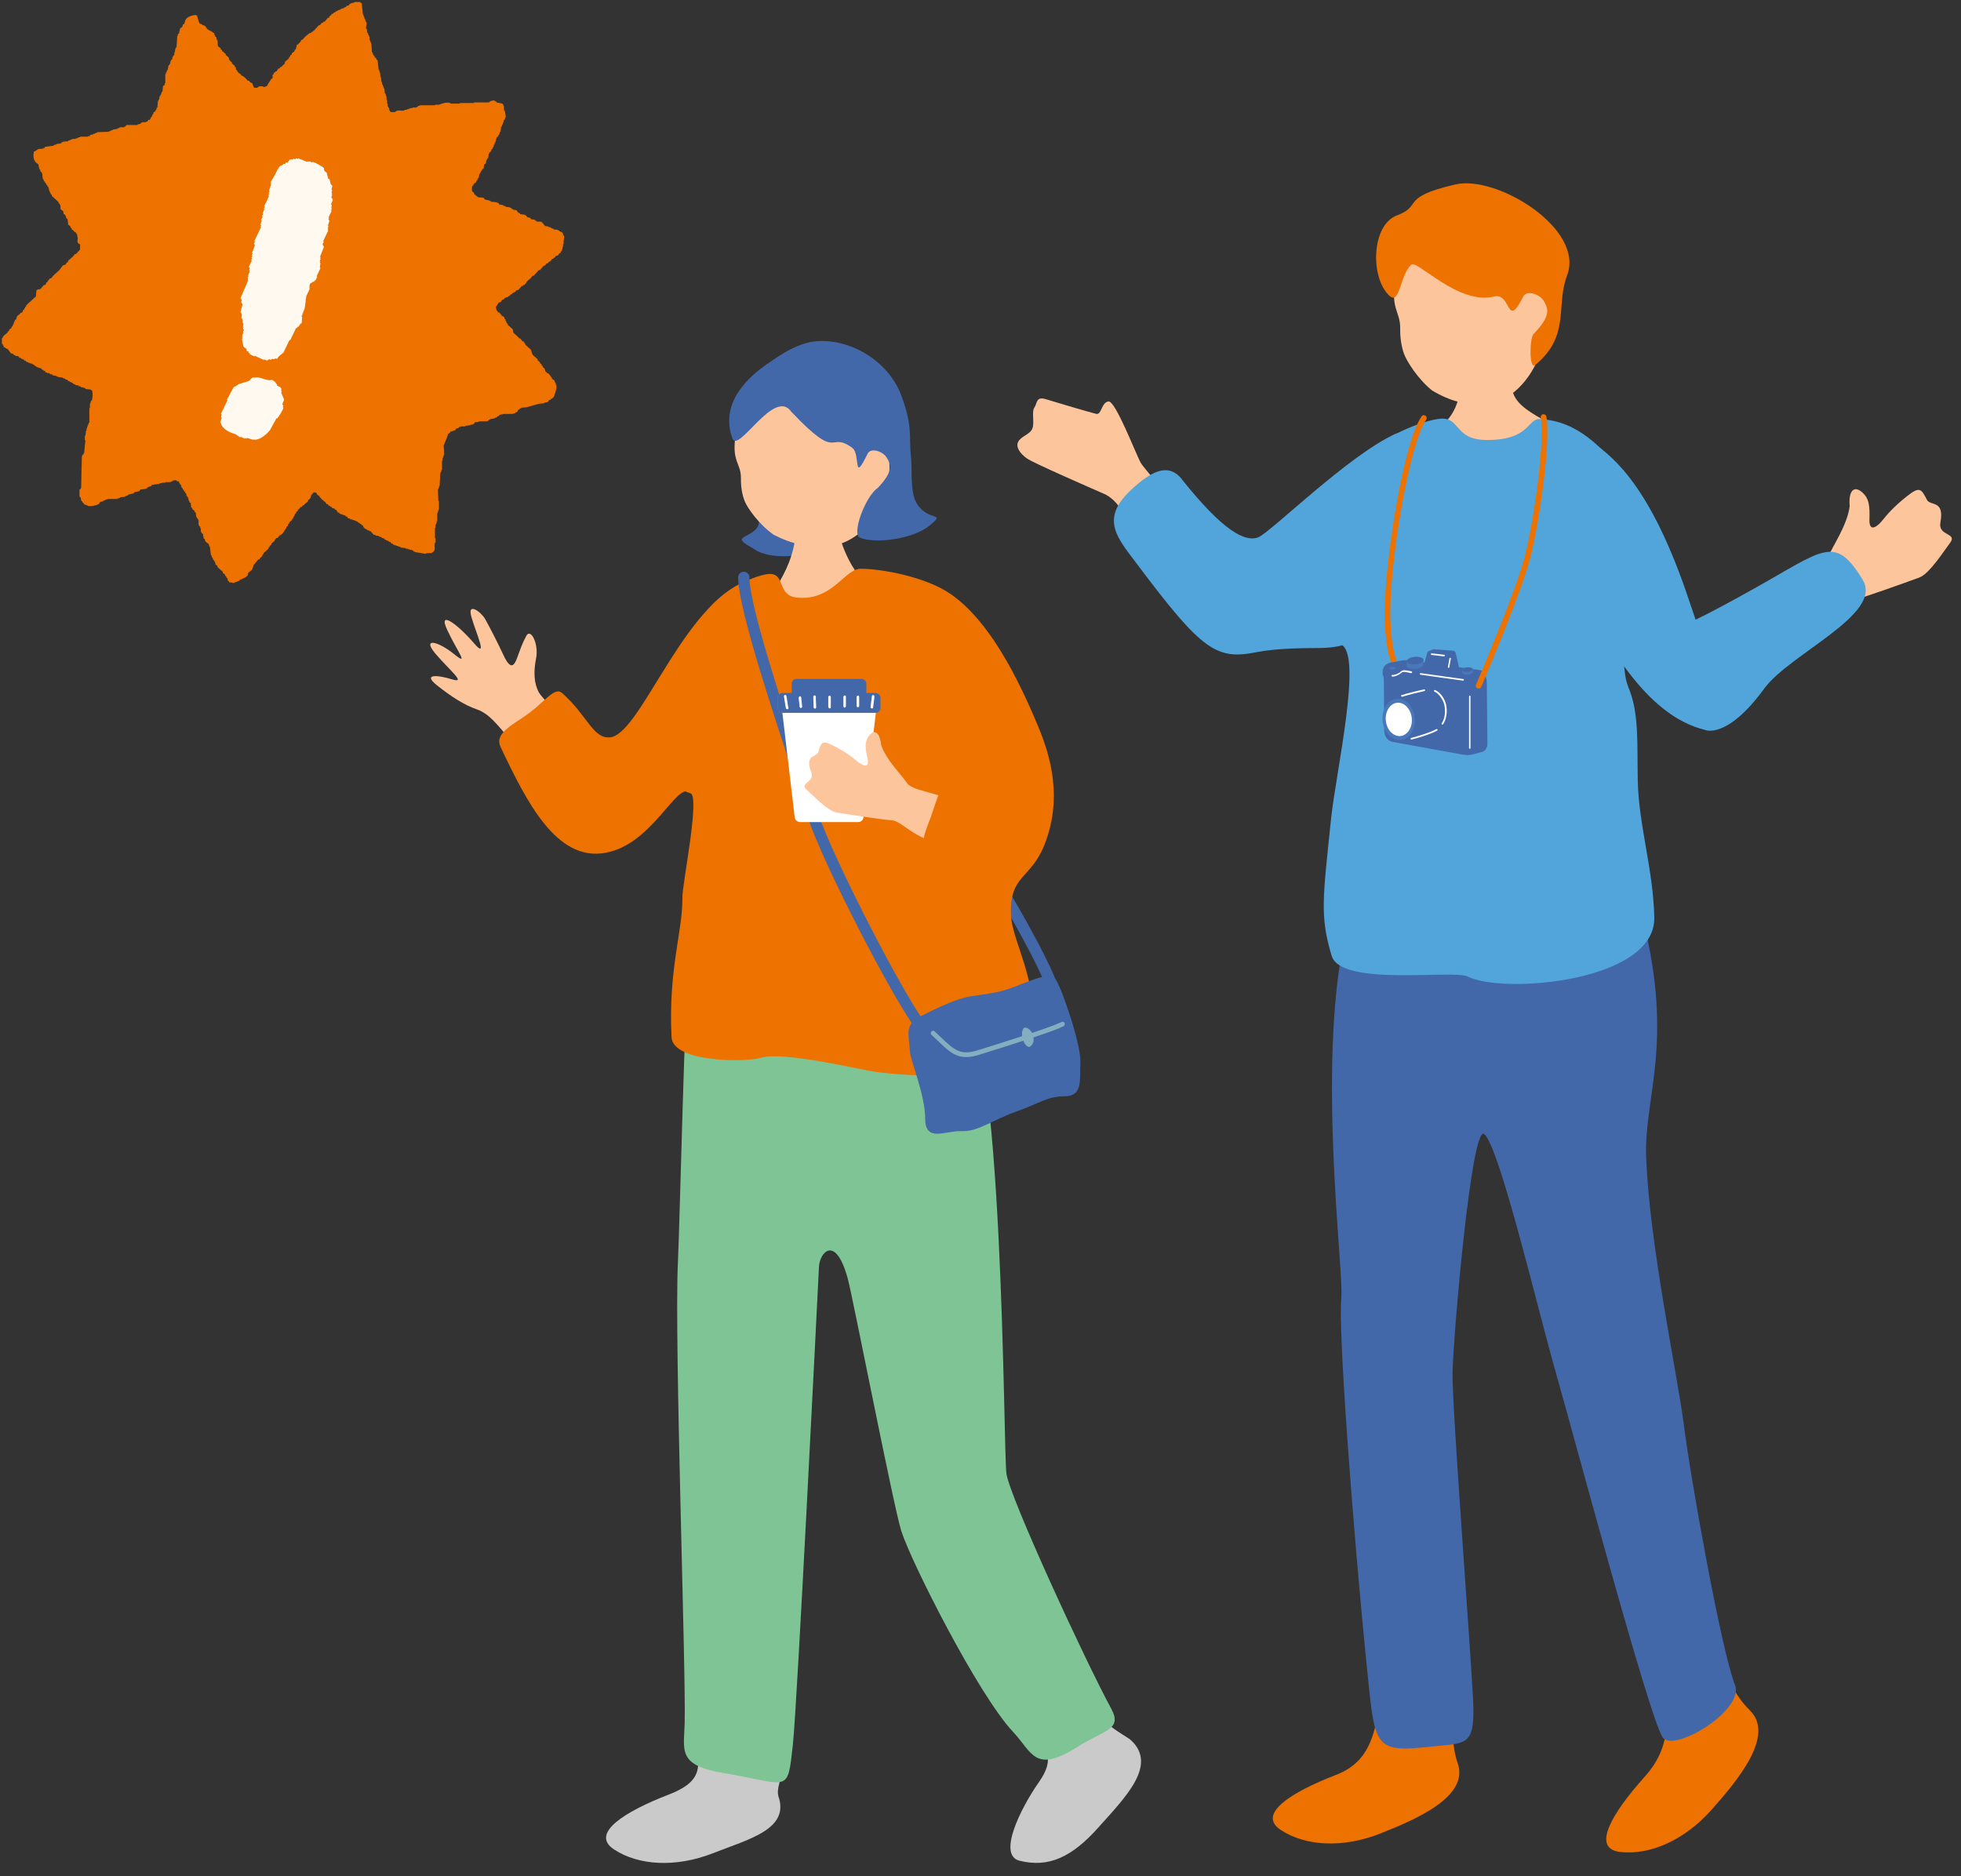 <?xml version="1.0" encoding="UTF-8"?>
<svg id="_レイヤー_1" data-name="レイヤー_1" xmlns="http://www.w3.org/2000/svg" width="139" height="133" version="1.1" viewBox="0 0 139 133">
  <rect x="0" y="0" width="139" height="133" fill="#333333" stroke="none"/>
  <!-- Generator: Adobe Illustrator 29.8.2, SVG Export Plug-In . SVG Version: 2.1.1 Build 3)  -->
  <defs>
    <style>
      .st0 {
        fill: #4268a9;
      }

      .st1 {
        fill: #7ec495;
      }

      .st2 {
        fill: #4977ba;
      }

      .st3 {
        fill: #fff;
      }

      .st4 {
        fill: #fff9ef;
      }

      .st5 {
        fill: #ed7200;
      }

      .st6 {
        fill: #fdc59c;
      }

      .st7 {
        fill: #84adc0;
      }

      .st8 {
        fill: #cacaca;
      }

      .st9 {
        fill: #51a5db;
      }
      #anim {
        animation: anim 3s linear infinite;
      }
      @keyframes anim {
        0% {opacity: 0}
        19% {opacity: 0}
        20%{opacity: 1}
      }
    </style>
  </defs>
  <path class="st6" d="M126.31,45.8c2.18-1.1,4.34-3.06,5.18-3.29.84-.23,3.08-1.03,4.51-1.55.58-.21,1.16-.97,2.25-2.51.48-.68-.89-.44-.71-1.41.3-1.62-.71-1.15-.95-1.6-.4-.77-.5-.99-1.41-.27-.91.72-1.41,1.29-1.74,1.71-.33.42-.96.93-.93-.05.03-.97-.02-1.51-.54-1.95-.52-.44-.96-.16-.86,1.01-.18,1.39-1.27,2.91-1.56,3.66s-1.35.95-2.89,1.69c-1.53.75-2.54,5.64-.36,4.54Z"/>
  <path class="st6" d="M44.09,55.39c-.82-1.08-5.57-5.68-5.9-6.31-.33-.63-.39-1.39-.19-2.42.2-1.03-.39-2.15-.69-1.59s-.43.95-.64,1.53c-.21.58-.46.96-.97-.13-.51-1.09-1.04-2.1-1.31-2.58-.26-.48-1.29-1.26-.98-.17.3,1.09,1.25,3.13.17,1.86-1.08-1.26-2.6-2.44-1.87-.9.72,1.54,1.6,2.6.46,1.68-1.14-.92-2.3-1.18-1.28.01,1.02,1.19,2.2,2.11,1.15,1.79-1.05-.32-2.1-.4-1.07.42,1.03.82,1.94,1.4,2.83,1.71s1.46,1.11,2.22,1.98c.75.88,3.05,3.84,3.62,4.84.57,1,5.11-.85,4.46-1.72Z"/>
  <g>
    <path class="st9" d="M132.04,41.12c-1.98-3.27-2.76-2.15-7.75.63-1.81,1.01-3.09,1.7-4.1,2.18-.14-.4-.28-.82-.43-1.26-2.64-7.96-5.24-10.17-6.9-11.33-1.46-1.02-3.51,3.3-4.56,6.08-1.05,2.79,2.22,3.84,4.08,5.93,1.62,1.82,4.04,7.32,8.49,8.4,0,0,1.54.69,4.18-2.93,1.8-2.47,8.45-5.28,6.99-7.69Z"/>
    <path class="st6" d="M79.99,36.92c-.3-.47-.85-1.52-1.71-1.9-.86-.38-4.99-2.17-5.49-2.52-.5-.35-.84-.85-.59-1.23.25-.38.82-.48.98-.9.16-.42-.07-1.19.14-1.48s.1-.81.81-.59c.71.22,3.18.95,3.57,1.04.39.09.36-.81.87-.88.5-.07,1.95,3.76,2.3,4.37.1.18,1.34,1.69,2.65,3.18,1.34,1.53-2.35,2.73-3.52.91Z"/>
    <path class="st6" d="M103.15,24.54c.17,0,4.07-.22,4.28-.25.1.36-.75,2.53-.06,3.84.88,1.67,4.98,2.4,4.53,4.11-1.48,4.3-9.39,3.43-11.15,1.58-.83-3.69,1.68-2.52,2.59-5.42.62-1.95-.18-3.6-.2-3.84Z"/>
    <path class="st5" d="M124.01,121.22c-.45-.42-.86-1.01-1.24-1.68-1.2-2.13-2.09-5.22-2.88-7.41-2.75-.83-4.37-.25-2.91,4.32,1.45,4.56,1.76,7.1-.41,9.52-.02.02-.04.04-.06.07-2.15,2.4-3.78,5-1.68,5.25,2.13.25,4.58-.85,6.46-2.96,1.88-2.11,4.58-5.33,2.72-7.1Z"/>
    <path class="st5" d="M103.32,124.99c-.2-.57-.31-1.27-.34-2.03-.1-2.41-.38-5.53-.11-7.8-2.04-1.96-3.81-2.41-4.56,2.25-.75,4.66-.65,7.28-3.64,8.43-.03.01-.05.02-.08.03-2.95,1.15-5.55,2.71-3.81,3.86,1.76,1.16,4.4,1.29,6.99.28,2.59-1.02,6.4-2.64,5.55-5.03Z"/>
    <path class="st0" d="M95.07,92.04c.24-1.68-1.91-17.47.49-26.59.88-3.26,2.35-2.63,9.8-2.74,5.64-.08,10.43-.23,11.13,2.6,2.14,8.68.07,12.44.19,16.58.19,6.14,2.24,15.66,2.66,19.02.49,3.91,2.68,16.14,3.64,18.54.71,1.78-4.39,4.87-5.14,3.7-.98-1.53-6.37-21.68-7.55-25.81-1.32-4.62-4-16.02-5.08-16.94-.91-.77-2.23,14.61-2.25,17-.02,2.59,1.22,18.65,1.45,22.98.18,3.48-.41,3.17-3.05,3.45-4.01.43-3.9.04-4.48-5.73-1-9.82-2.06-24.25-1.8-26.05Z"/>
    <path class="st9" d="M83.78,33.99c2.89,3.62,4.46,4.47,5.41,4.1.85-.33,6.4-5.83,9.72-7.33,1.27-.57-.63,7.08-1.71,11.76-.42,1.85-.37,3.43-3.81,3.42-1.03,0-3,.03-4.3.29-2.85.57-3.85-.04-8.5-6.25-1.36-1.81-2.61-3.13-.52-5.15,1.81-1.75,2.9-1.87,3.71-.85Z"/>
    <path class="st9" d="M115.41,48.68c-1.03-2.34.61-14.13-.66-15.52-1.18-1.29-2.84-3.33-5.62-3.45-.86-.04-.7,1.54-3.85,1.48-2.26-.04-1.74-1.73-3.33-1.49-1.75.26-4.42,1.63-6.03,3.06-1.32,1.17-3.69,11.83-.88,12.93,1.58.62-.35,9.07-.69,12.34-.58,5.64-.81,6.89.04,9.73.66,2.21,8.65.96,9.65,1.47,2.55,1.28,13.33.36,13.22-4.2-.08-3.42-1.1-6.51-1.17-9.65-.06-2.61.12-4.87-.69-6.71Z"/>
    <g>
      <path class="st5" d="M98.99,47.59c-.11.02-.22-.04-.24-.15-.03-.15-.08-.29-.13-.44-.16-.49-.38-1.16-.46-2.89-.16-3.32,1.22-12.54,2.6-14.59.06-.09.19-.12.28-.05.09.06.12.19.05.28-1.26,1.87-2.7,10.76-2.53,14.35.08,1.67.28,2.29.44,2.78.05.16.1.31.14.47.02.11-.04.22-.15.24Z"/>
      <g>
        <path class="st0" d="M104.94,47.51l-5.18-.71s-.04,0-.06,0c-.21-.02-.54.06-.74.11-.03,0-.15.02-.19.03-.12.01-.21.03-.32.06-.05.02-.14.07-.2.11-.09.07-.16.16-.19.24-.06.15-.1.41,0,.61.01.03.03.09.03.17l.03,3.71c0,.36.26.69.57.75l5.06.92s.05,0,.08,0c.21.07.63-.04.92-.12.24-.07.42-.09.53-.23.09-.1.15-.24.15-.41l-.04-4.28c0-.36-.14-.9-.45-.95Z"/>
        <g>
          <path class="st2" d="M100.26,47.42c.32-.01.61-.14.63-.29s-.22-.26-.54-.25-.61.14-.63.29c-.03.15.22.26.54.25Z"/>
          <path class="st2" d="M100.89,47.1c.01-.07.06-.29-.02-.41-.1-.14-.99-.06-1.12.1-.07.08-.03.41-.03.43,0,.07,1.15-.04,1.17-.12Z"/>
          <path class="st0" d="M100.26,47.1c.32-.01.61-.14.63-.29.03-.15-.22-.26-.54-.25-.32.01-.61.14-.63.29-.03.15.22.26.54.25Z"/>
        </g>
        <path class="st3" d="M104.18,53.09s0,0,0,0c-.03,0-.05-.02-.05-.05,0-.27,0-.88,0-1.54,0-.82,0-1.74,0-2.12,0-.03.02-.06.05-.07.03,0,.05.02.05.05,0,.38,0,1.31,0,2.12,0,.66,0,1.27,0,1.54,0,.03-.02.06-.05.07Z"/>
        <path class="st3" d="M103.71,48.25s0,0-.01,0c-.4-.05-2.61-.36-3.02-.42-.03,0-.04-.03-.04-.06,0-.03.04-.05.06-.05.41.06,2.62.37,3.02.42.03,0,.04.03.04.06,0,.03-.03.05-.05.05Z"/>
        <g>
          <path class="st2" d="M103.99,47.84c.2,0,.38-.09.39-.18s-.13-.16-.33-.16c-.2,0-.38.09-.39.18-.02.09.13.16.33.16Z"/>
          <path class="st2" d="M104.38,47.64s.04-.18-.01-.25c-.06-.09-.61-.04-.7.06-.04.05-.02.25-.02.27,0,.04.72-.02.72-.08Z"/>
          <path class="st0" d="M103.99,47.64c.2,0,.38-.09.39-.18.02-.09-.13-.16-.33-.16-.2,0-.38.09-.39.18s.13.16.33.16Z"/>
        </g>
        <path class="st2" d="M98.68,47.47c.12,0,.23-.05.24-.11,0-.06-.08-.1-.2-.09-.12,0-.23.05-.24.11s.08.1.2.09Z"/>
        <path class="st3" d="M98.82,47.96s-.1.01-.14,0c-.03,0-.05-.03-.04-.06,0-.03.03-.06.06-.05.18.02.5-.14.59-.24.14-.15.4-.09.64-.04.05.01.09.02.13.03.03,0,.04.03.03.07,0,.03-.04.05-.07.05-.04,0-.09-.02-.14-.03-.19-.04-.44-.1-.54,0-.09.1-.34.23-.54.27Z"/>
        <path class="st0" d="M102.99,46.13l-1.33-.1s-.01,0-.02,0c-.05,0-.28.09-.35.12-.06.02-.14.12-.16.25l-.22.79c-.02.1.15.18.25.2l1.71.28s.02,0,.03,0c.08.03.23-.01.33-.04.08-.02.15-.03.18-.08.03-.03.04-.08.03-.14l-.26-1.13c-.02-.07-.1-.14-.19-.15Z"/>
        <path class="st3" d="M102.68,47.34s0,0-.01,0c-.03,0-.05-.03-.04-.06.02-.11.05-.27.08-.43l.03-.17s.03-.06.06-.05c.03,0,.05.03.04.06l-.03.17c-.03.17-.06.33-.08.44,0,.03-.03.05-.05.05Z"/>
        <path class="st3" d="M102.36,46.53s0,0-.01,0c-.1,0-.26-.03-.42-.05-.17-.02-.34-.04-.46-.05-.03,0-.05-.03-.04-.06,0-.03.03-.06.06-.05.12.01.29.03.46.05.16.02.32.04.42.05.03,0,.05.03.04.06,0,.03-.03.05-.05.05Z"/>
        <g>
          <path class="st0" d="M102.42,49.91c-.19-.66-.7-1.07-1.23-1.02,0,0-.08,0-.15.03-.23.06-.71.19-1.1.31-.45.13-1.18.32-1.38.49-.55.51-.14,2.68.52,2.74.36.03.88-.17,1.27-.28.47-.13,1-.31,1.23-.39.05-.02.1-.03.15-.05.6-.24.9-1.06.68-1.83Z"/>
          <path class="st2" d="M100.22,50.57c.22.77-.09,1.59-.68,1.83-.6.24-1.26-.19-1.48-.96-.22-.77.09-1.59.68-1.83.6-.24,1.26.19,1.48.96Z"/>
          <path class="st3" d="M100.02,50.65c.18.62-.07,1.28-.55,1.48-.48.19-1.01-.15-1.19-.78-.18-.62.07-1.28.55-1.48.48-.19,1.01.15,1.19.78Z"/>
        </g>
        <path class="st3" d="M99.37,49.39s-.05-.02-.06-.04c-.01-.03,0-.06.04-.07.45-.15,1.39-.37,1.6-.41.03,0,.06.02.07.05,0,.03-.02.06-.05.07-.21.04-1.14.26-1.59.41,0,0-.01,0-.02,0Z"/>
        <path class="st3" d="M100.04,52.43s-.05-.02-.06-.04c0-.03.01-.06.04-.07.53-.14,1.46-.43,1.79-.63.03-.02.06,0,.08.02.02.03,0,.06-.02.08-.34.21-1.29.51-1.82.64,0,0-.01,0-.01,0Z"/>
        <path class="st3" d="M102.24,51.37s-.02,0-.03-.01c-.03-.02-.03-.06-.02-.08.32-.46.23-1.08.2-1.26-.07-.35-.36-.83-.71-.99-.03-.01-.04-.05-.03-.08.01-.03.05-.04.08-.03.4.17.71.68.78,1.07.04.19.12.85-.22,1.35-.01.02-.03.03-.05.03Z"/>
      </g>
      <path class="st5" d="M104.85,48.81s-.08,0-.12-.01c-.1-.04-.15-.16-.11-.26.48-1.11,2.88-6.79,3.48-9.17.64-2.53,1.42-8.19,1.11-9.76-.02-.11.04-.22.16-.24.11-.02.22.05.24.16.32,1.67-.47,7.37-1.12,9.94-.61,2.41-3.02,8.11-3.5,9.23-.03.06-.08.1-.14.12Z"/>
    </g>
    <g>
      <path class="st6" d="M109.06,25.37c-.86,2.05-2.37,3.17-3.7,3.29-1.34.12-2.63-.24-3.85-.98-.99-.79-1.8-2.06-2-2.62-.18-.51-.27-1.14-.26-1.74.02-1.41-.84-1.31-.21-4.2.19-.88.26-2.75,3.85-3.29,3.15-.48,10.36,2.95,6.18,9.54Z"/>
      <path class="st5" d="M100.01,18.79c-.78.72-.78,2.84-1.51,2.19-1.39-1.25-1.31-5.03.52-5.71,1.87-.7.15-1.28,4.17-2.2,2.93-.66,9.15,3.15,7.89,6.45-.83,2.18.26,4.26-2.25,6.35-.47.39-.4-1.94-.13-2.19,1.3-1.33,1.02-1.83.73-2.34-.3-.5-1.22-.8-1.46-.32-1.2,2.41-.83-.3-2.06,0-2.58.64-5.52-2.71-5.9-2.24Z"/>
    </g>
    <g>
      <path class="st0" d="M74.7,70.76c-.18,0-.34-.12-.39-.3-.5-2-4.57-8.9-6.96-12.4-.13-.18-.08-.43.11-.56.18-.12.43-.08.56.1,2.17,3.18,6.51,10.4,7.08,12.66.05.21-.08.43-.29.49-.03,0-.07.01-.1.01Z"/>
      <path class="st8" d="M80.19,123.39c-.45-.42-2.2-1.09-3.18-3.08-.71-1.45-.64-2.68-3.24-1.53-2.63,1.15-1.69,1.69-.65,3.45,1.04,1.76,1.73,2.38.52,4.11-1.34,1.92-2.93,5.18-1.38,5.57,2.07.52,3.72-.25,5.6-2.36,1.88-2.11,4.2-4.39,2.33-6.16Z"/>
      <path class="st8" d="M55.17,127.29c-.2-.57.59-2.2.55-2.96-.1-2.41-.48-4.25-2.09-4.9-2.62-1.05-3.41.66-4.06,3.59-.4,1.8.83,3.04-2.16,4.2-.03.01-.05.02-.08.03-2.95,1.15-5.55,2.71-3.81,3.86,1.76,1.16,4.4,1.29,6.99.28,2.59-1.02,5.51-1.71,4.65-4.09Z"/>
      <path class="st1" d="M48.79,69.5c-.24.77-.59,16.75-.74,20.02-.26,5.51.58,28.85.48,32.65-.05,1.95-.53,2.98,2.78,3.53,4.66.78,4.5,1.53,4.89-2.01.3-2.73,1.69-30.69,1.85-33.88.05-1.04,1.18-2.32,2.04.83.36,1.33,3.24,16.13,3.79,17.88.67,2.15,5.46,11.64,7.93,14.26,1.38,1.47,1.52,2.99,4.58,1.05,1.88-1.19,3.2-1.19,2.37-2.71-1.85-3.41-7.17-14.94-7.42-16.64-.24-1.71-.15-31.55-3.32-34.45-2.37-2.16-18.9-1.66-19.24-.53Z"/>
      <path class="st0" d="M53.32,38.83c1.23.99,3.97.63,5.08-.14,2.36-1.64-2.73-2.8-3.31-3.86-.42-.78-1.03-.35-1.58,1.01-.17.42.9,1.23-.27,1.95-.66.4-1.1.39.08,1.05Z"/>
      <path class="st6" d="M56.46,36.05c.13,0,2.66-.06,2.82-.08.06.29.07,1.39.16,1.77,1,3.95,3.5,4.27,3.18,6.92-.3,2.43-7.41,1.36-8.13-.68-.64-1.8,1.64-2.71,1.94-6.35.04-.53.03-1.39.03-1.58Z"/>
      <path class="st6" d="M62.57,35.63c-.88,1.91-2.42,2.96-3.79,3.1-1.37.14-2.69-.17-3.94-.82-1.02-.71-1.84-1.86-2.05-2.37-.19-.47-.28-1.04-.27-1.59.02-1.29-.86-1.18-.22-3.86.2-.81,1.53-4.59,5.2-5.16,3.22-.51,6.9,6.71,5.06,10.7Z"/>
      <path class="st0" d="M56.11,29.22c-1.2-1.83-3.79,3.01-4.2,1.85-.9-2.51,1.09-4.38,2.77-5.47.39-.26,1.36-.98,2.51-1.29,2.37-.62,5.67.93,6.71,3.76.83,2.26.5,2.82.68,4.39.09.81-.09,2.41.39,3.21.83,1.37,2.16.58.92,1.59-1.17.96-3.84,1.31-4.93.86-.63-.27.41-2.97,1.25-3.52,1.18-1.24.92-1.7.64-2.16-.28-.46-1.13-.72-1.35-.28-1.08,2.22-.47.03-1.1-.42-1.71-1.22-.86,1.09-4.29-2.53Z"/>
      <path class="st5" d="M43.25,52.27c-1.23.12-1.6-1.55-3.42-3.15-.5-.44-1.2.59-2.28,1.4-1.08.82-2.55,1.42-2.07,2.43,1.85,3.91,3.97,8.14,7.43,7.51,3.4-.61,5.08-5.15,6.02-4.25,1.31,1.26,4.08-7.56,4.15-8.27.4-4.04,1.31-7.75-1.05-6.32-4.04,2.46-6.78,10.46-8.78,10.65Z"/>
      <path class="st5" d="M54.53,40.69c1.15-.05.54,1.51,1.92,1.67,2.56.29,3.4-2.04,4.56-2.04,1.44,0,4.62.56,6.4,1.81,2.69,1.88,4.69,5.8,6.17,9.35.93,2.22,1.73,5.15.46,8.39-.97,2.48-2.49,2.12-2.38,4.99.08,2.12,2.56,5.67,1,9.15-1.35,3.02-9.12,2.17-10.5,1.99-1.16-.15-6.65-1.5-8.24-1.01-1.08.33-6.23.33-6.32-1.46-.24-4.83.8-7.52.77-9.91-.01-.98,1.28-7.23.56-7.39-2.75-.64.59-7.92.4-10.45-.23-3.12,3.98-5.04,5.2-5.09Z"/>
      <path class="st0" d="M64.5,74.52c-.09-1.2-.42-1.9.82-2.51,1.24-.61,2.47-1.22,3.55-1.39,1.08-.17,1.88-.21,3.06-.67,1.19-.46,2.5-1.07,2.9-.52.4.55,1.8,4.59,1.75,5.87-.05,1.27.18,2.41-1.1,2.42-1.28,0-1.8.51-3.47,1.09-1.66.59-2.7,1.43-3.83,1.38-1.14-.06-2.6.84-2.6-.88,0-1.72-1.1-4.26-1.08-4.78Z"/>
      <path class="st7" d="M68.91,74.9c-1.07.19-1.6-.31-2.41-1.09-.14-.14-.3-.28-.47-.44-.07-.06-.07-.17-.02-.24.06-.07.16-.08.23-.02.17.16.33.31.48.45.92.87,1.34,1.27,2.54.91,1.22-.38,5.26-1.63,5.98-2.02.08-.04.18,0,.22.07.04.08,0,.18-.07.23-.73.39-4.46,1.55-6.03,2.04-.15.05-.3.08-.43.11Z"/>
      <path class="st7" d="M72.53,72.93c-.3.51.21,1.52.52,1.24.31-.28.23-.55.13-.87s-.52-.59-.65-.37Z"/>
      <path class="st0" d="M65.4,73.28c-.11,0-.22-.05-.3-.13-1.46-1.63-6.81-12-7.84-15.2-.19-.58-.45-1.38-.77-2.31-1.56-4.67-4.17-12.48-4.17-14.71,0-.22.18-.4.4-.4s.4.18.4.4c0,2.1,2.68,10.14,4.12,14.45.31.94.58,1.74.77,2.32.99,3.06,6.3,13.37,7.67,14.91.15.17.13.42-.03.57-.08.07-.17.1-.27.1Z"/>
      <g>
        <path class="st3" d="M61.21,57.94c-.02.19-.19.34-.38.34h-4.12c-.19,0-.36-.15-.38-.34l-.88-7.47c-.02-.19.11-.34.3-.34h6.04c.19,0,.32.15.3.34l-.88,7.47Z"/>
        <g>
          <g>
            <rect class="st5" x="55.12" y="49.13" width="7.29" height="1.4" rx=".34" ry=".34"/>
            <rect class="st5" x="56.12" y="48.13" width="5.29" height="1.7" rx=".34" ry=".34"/>
          </g>
          <g>
            <rect class="st0" x="55.12" y="49.13" width="7.29" height="1.4" rx=".34" ry=".34"/>
            <rect class="st0" x="56.12" y="48.13" width="5.29" height="1.7" rx=".34" ry=".34"/>
          </g>
        </g>
        <g>
          <path class="st3" d="M55.8,50.28s-.07-.02-.09-.06c-.02-.07-.05-.25-.09-.52-.02-.14-.04-.29-.05-.32-.01-.05.01-.1.06-.11.05-.01.1.01.11.06.01.04.03.15.06.35.03.18.06.43.08.49.02.05,0,.1-.06.11,0,0-.02,0-.03,0Z"/>
          <path class="st3" d="M57.76,50.24s-.09-.04-.09-.09c0-.01,0-.07,0-.14-.01-.28-.03-.55-.02-.63,0-.05.05-.09.1-.08.05,0,.09.05.08.1,0,.07,0,.43.02.6,0,.08,0,.13,0,.15,0,.05-.04.09-.09.09Z"/>
          <path class="st3" d="M58.8,50.22s-.09-.04-.09-.09c0-.05,0-.22,0-.38,0-.15,0-.3,0-.34,0-.05.04-.09.09-.09s.09.04.09.09c0,.04,0,.18,0,.34,0,.17,0,.34,0,.39,0,.05-.04.09-.09.09Z"/>
          <path class="st3" d="M59.87,50.17s-.09-.04-.09-.09v-.69s.04-.09.09-.09.09.04.09.09v.69s-.04.09-.09.09Z"/>
          <path class="st3" d="M61.79,50.22s0,0,0,0c-.05,0-.09-.05-.08-.1,0-.07.02-.21.04-.35.02-.16.04-.32.05-.41,0-.05.04-.09.1-.08.05,0,.09.05.08.1,0,.09-.03.25-.05.42-.02.14-.03.28-.04.35,0,.05-.04.08-.09.08Z"/>
          <path class="st3" d="M60.81,50.15s-.09-.04-.09-.09v-.66s.04-.09.09-.09.09.04.09.09v.66s-.04.09-.09.09Z"/>
          <path class="st3" d="M56.78,50.2s-.09-.03-.1-.08l-.07-.66s.03-.09.08-.1c.05,0,.09.03.1.08l.07.66s-.03.09-.08.1Z"/>
        </g>
      </g>
      <path class="st6" d="M66.47,59.79c-1.91-.54-2.56-1.59-3.28-1.64-.71-.05-2.62-.34-3.85-.54-.5-.08-1.08-.59-2.19-1.65-.49-.47.64-.49.35-1.23-.49-1.25.39-1.03.51-1.42.2-.68.24-.87,1.08-.44.84.43,1.33.81,1.66,1.09.33.28.91.59.74-.18-.17-.77-.22-1.21.12-1.64.35-.44.74-.28.85.68.36,1.08,1.47,2.13,1.82,2.68.35.56,2.19.68,3.4,1.35,1.44.79.69,3.48-1.22,2.95Z"/>
      <path class="st5" d="M71.15,56.81c-1.14-.48-2-1.02-3.91-1.26-.63-.08-.96,1.68-1.42,2.79-.5,1.23-.73,2.52.31,3.04,3.87,1.92,3.9,1.76,5.01.01,1.35-2.12,1.63-3.91,0-4.59Z"/>
    </g>
  </g>
  <g id="anim">
    <path class="st5" d="M39.92,16.62c-.05-.19-.13-.16-.28-.24,0-.01,0-.03,0-.04-.03,0-.05,0-.08,0,0-.01,0-.03,0-.04-.11-.01-.21-.03-.32-.04,0-.01,0-.03,0-.04-.05-.01-.11-.03-.16-.04,0-.01,0-.03,0-.04-.03,0-.05,0-.08,0,0-.01,0-.03,0-.04-.04,0-.08,0-.12,0,0-.01,0-.03,0-.04-.08-.01-.16-.03-.24-.04-.08-.09-.16-.19-.24-.28-.1-.06-.23,0-.36-.04,0-.01,0-.03,0-.04-.03,0-.05,0-.08,0-.01-.03-.03-.05-.04-.08-.09-.01-.19-.03-.28-.04-.01-.03-.03-.05-.04-.08l-.24-.08s-.05-.08-.08-.12c-.03,0-.05,0-.08,0,0-.01,0-.03,0-.04-.11-.01-.21-.03-.32-.04-.01-.03-.03-.05-.04-.08-.03,0-.05,0-.08,0-.05-.07-.11-.13-.16-.2-.08-.01-.16-.03-.24-.04,0-.01,0-.03,0-.04-.03,0-.05,0-.08,0-.01-.03-.03-.05-.04-.08-.03,0-.05,0-.08,0,0-.01,0-.03,0-.04-.11-.01-.21-.03-.32-.04,0-.01,0-.03,0-.04-.05-.01-.11-.03-.16-.04,0-.01,0-.03,0-.04-.09-.01-.19-.03-.28-.04-.03-.04-.05-.08-.08-.12-.03,0-.05,0-.08,0,0-.01,0-.03,0-.04-.15-.01-.29-.03-.44-.04,0-.01,0-.03,0-.04-.03,0-.05,0-.08,0,0-.01,0-.03,0-.04-.12-.03-.24-.05-.36-.08-.03-.04-.05-.08-.08-.12-.13-.01-.27-.03-.4-.04-.09-.08-.19-.16-.28-.24,0-.03,0-.05,0-.08-.04-.03-.08-.05-.12-.08-.04-.07-.04-.33,0-.4.03-.01.05-.03.08-.04,0-.03,0-.05,0-.08.07-.05.13-.11.2-.16,0-.03,0-.05,0-.08.03-.01.05-.03.08-.04,0-.03,0-.05,0-.08.01,0,.03,0,.04,0,0-.03,0-.05,0-.08.01,0,.03,0,.04,0,.05-.11.03-.22.08-.32h.04s0-.05,0-.08c.01,0,.03,0,.04,0v-.08s.05-.03.08-.04v-.08s.08-.05.12-.08c.01-.09.03-.19.04-.28.04-.03.08-.05.12-.08.01-.08.03-.16.04-.24.01,0,.03,0,.04,0,0-.03,0-.05,0-.08.03-.01.05-.03.08-.04.01-.11.03-.21.04-.32.01,0,.03,0,.04,0,0-.03,0-.05,0-.08.04-.03.08-.05.12-.08.01-.05.03-.11.04-.16.03-.01.05-.03.08-.04v-.08s.03,0,.04,0c0-.03,0-.05,0-.08h.04s0-.08,0-.12c.01,0,.03,0,.04,0,.01-.05.03-.11.04-.16.01,0,.03,0,.04,0,0-.04,0-.08,0-.12.01,0,.03,0,.04,0,0-.05,0-.11,0-.16.01,0,.03,0,.04,0v-.08s.08-.05.12-.08c0-.03,0-.05,0-.08.01,0,.03,0,.04,0,.03-.08.05-.16.08-.24.01,0,.03,0,.04,0,.01-.12.03-.24.04-.36.01,0,.03,0,.04,0,.01-.05.03-.11.04-.16.01,0,.03,0,.04,0,0-.04,0-.08,0-.12.01,0,.03,0,.04,0,.01-.07.03-.13.04-.2.03-.01.05-.03.08-.04,0-.04,0-.08,0-.12.01,0,.03,0,.04,0,.03-.09-.05-.45-.08-.52-.01,0-.03,0-.04,0,0-.11,0-.21,0-.32-.01,0-.03,0-.04,0,0-.03,0-.05,0-.08,0-.02-.06-.04-.08-.08-.13-.03-.27-.06-.4-.08l-.04-.08s-.05,0-.08,0c0-.01,0-.03,0-.04-.16-.06-.32.04-.4.08,0,.01,0,.03,0,.04-.23,0-.45,0-.68,0h-.4s0,.02,0,.04c-.33,0-.67,0-1,0,0,.01,0,.03,0,.04-.23,0-.45,0-.68,0,0-.01,0-.03,0-.04-.31-.09-.63.06-.8.12-.09,0-.19,0-.28,0,0,.01,0,.03,0,.04-.36,0-.72,0-1.08,0,0,.01,0,.03,0,.04-.04,0-.08,0-.12,0-.01.03-.03.05-.04.08-.03,0-.05,0-.08,0,0,.01,0,.03,0,.04-.09,0-.19,0-.28,0,0,.01,0,.03,0,.04-.05,0-.11,0-.16,0,0,.01,0,.03,0,.04-.04,0-.08,0-.12,0,0,.01,0,.03,0,.04-.04,0-.08,0-.12,0,0,.01,0,.03,0,.04-.05,0-.11,0-.16,0,0,.01,0,.03,0,.04-.28.08-.5-.08-.68.12-.11,0-.21,0-.32,0,0-.01,0-.03,0-.04-.14-.11-.05-.13-.12-.28h-.04s0-.05,0-.08c-.01,0-.03,0-.04,0,0-.07,0-.13,0-.2-.01,0-.03,0-.04,0,0-.08,0-.16,0-.24-.01,0-.03,0-.04,0,0-.09,0-.19,0-.28-.01,0-.03,0-.04,0,0-.04,0-.08,0-.12-.01,0-.03,0-.04,0,0-.03,0-.05,0-.08-.01,0-.03,0-.04,0-.01-.12-.03-.24-.04-.36-.01,0-.03,0-.04,0,0-.04,0-.08,0-.12h-.04c-.01-.05-.03-.11-.04-.16-.01,0-.03,0-.04,0,0-.05,0-.11,0-.16h-.04c-.01-.12-.03-.24-.04-.36-.01,0-.03,0-.04,0,0-.09,0-.19,0-.28-.01,0-.03,0-.04,0,0-.04,0-.08,0-.12-.01,0-.03,0-.04,0,0-.04,0-.08,0-.12-.01,0-.03,0-.04,0-.03-.23-.05-.45-.08-.68-.03-.01-.05-.03-.08-.04v-.08s-.08-.05-.12-.08c0-.03,0-.05,0-.08-.03-.01-.05-.03-.08-.04v-.08s-.03,0-.04,0c-.01-.05-.03-.11-.04-.16-.01,0-.03,0-.04,0-.01-.21-.02-.43-.04-.64-.01,0-.03,0-.04,0,0-.04,0-.08,0-.12-.01,0-.03,0-.04,0,0-.03,0-.05,0-.08-.01,0-.03,0-.04,0,0-.08,0-.16,0-.24-.01,0-.03,0-.04,0,0-.04,0-.08,0-.12-.01,0-.03,0-.04,0l-.04-.16h-.04c-.01-.09-.03-.19-.04-.28h-.04c-.06-.19.08-.31,0-.52h-.04s0-.08,0-.12c-.01,0-.03,0-.04,0,0-.03,0-.05,0-.08-.01,0-.03,0-.04,0-.01-.07-.03-.13-.04-.2h-.04s0-.08,0-.12c-.01,0-.03,0-.04,0-.03-.27-.05-.54-.08-.8-.09-.03-.07-.01-.12-.08h-.4s0,.02,0,.04c-.08.01-.16.03-.24.04,0,.01,0,.03,0,.04-.03,0-.05,0-.08,0-.03.04-.05.08-.08.12-.05.01-.11.03-.16.04-.01.03-.03.05-.04.08-.03,0-.05,0-.08,0,0,.01,0,.03,0,.04-.03,0-.05,0-.08,0v.04c-.07.01-.13.03-.2.04v.04c-.08.03-.16.05-.24.08,0,.01,0,.03,0,.04-.03,0-.05,0-.08,0,0,.01,0,.03,0,.04-.03,0-.05,0-.08,0-.01.03-.03.05-.04.08-.03,0-.05,0-.08,0-.01.03-.03.05-.04.08-.03,0-.05,0-.08,0-.03.04-.05.08-.08.12-.03.01-.05.03-.08.04-.01.04-.03.08-.04.12-.03,0-.05,0-.08,0-.08.09-.16.19-.24.28-.03,0-.05,0-.08,0-.01.03-.03.05-.04.08-.03,0-.05,0-.08,0-.04.05-.08.11-.12.16-.03,0-.05,0-.08,0-.12.13-.24.27-.36.4-.01,0-.03,0-.04,0-.01.03-.03.05-.04.08-.03,0-.05,0-.08,0-.01.03-.03.05-.04.08-.03,0-.05,0-.08,0-.16.11-.42.31-.52.48-.03,0-.05,0-.08,0-.04.14-.15.23-.24.32-.03.01-.05.03-.08.04-.03.11-.05.21-.08.32-.03.01-.05.03-.08.04,0,.03,0,.05,0,.08-.07.05-.13.11-.2.16,0,.03,0,.05,0,.08-.04.03-.08.05-.12.08,0,.03,0,.05,0,.08-.03.01-.05.03-.08.04,0,.03,0,.05,0,.08-.09.08-.19.16-.28.24-.01.05-.03.11-.04.16-.05.04-.11.08-.16.12-.01.03-.03.05-.04.08-.03,0-.05,0-.08,0-.03.04-.05.08-.08.12-.03,0-.05,0-.08,0l-.12.2s-.05,0-.08,0c0,.01,0,.03,0,.04l-.12.08s0,.05,0,.08c-.03.01-.05.03-.08.04,0,.08,0,.16,0,.24-.03.01-.05.03-.08.04-.11.18-.23.32-.32.52-.08.03-.16.05-.24.08,0-.01,0-.03,0-.04-.19-.05-.34-.04-.44.08-.08,0-.16,0-.24,0,0-.01,0-.03,0-.04-.05-.05-.1-.2-.12-.28-.1-.03-.13-.06-.2-.12,0-.01,0-.03,0-.04-.05-.01-.11-.03-.16-.04l-.04-.08c-.11-.11-.23-.24-.4-.28,0-.03,0-.05,0-.08-.17-.05-.25-.18-.32-.32h-.04c0-.05,0-.11,0-.16-.03-.01-.05-.03-.08-.04,0-.03,0-.05,0-.08-.07-.05-.13-.11-.2-.16,0-.03,0-.05,0-.08-.03-.01-.05-.03-.08-.04,0-.01,0-.03,0-.04-.03-.01-.05-.03-.08-.04-.03-.08-.05-.16-.08-.24-.07-.05-.13-.11-.2-.16,0-.03,0-.05,0-.08-.04-.03-.08-.05-.12-.08-.01-.03-.03-.05-.04-.08-.03,0-.05,0-.08,0-.01-.04-.03-.08-.04-.12-.03-.01-.05-.03-.08-.04,0-.03,0-.05,0-.08-.05-.04-.11-.08-.16-.12-.1-.15-.02-.29-.08-.48h-.04c-.01-.07-.03-.13-.04-.2-.03-.01-.05-.03-.08-.04,0-.03,0-.05,0-.08h-.04s0-.08,0-.12c-.09-.07-.19-.13-.28-.2-.03,0-.05,0-.08,0-.01-.03-.03-.05-.04-.08-.03,0-.05,0-.08,0-.07-.09-.13-.19-.2-.28-.03,0-.05,0-.08,0,0-.01,0-.03,0-.04-.03,0-.05,0-.08,0l-.08-.08s-.05,0-.08,0c-.14-.1-.17-.43-.24-.6-.08-.02-.03,0-.08-.04-.19,0-.51.1-.6.2-.18.11-.14.27-.24.44-.03.01-.05.03-.08.04-.01.05-.03.11-.04.16-.05.04-.11.08-.16.12-.03.12-.05.24-.08.36-.03.01-.05.03-.08.04,0,.04,0,.08,0,.12-.01,0-.03,0-.04,0-.02.27-.03.53-.05.8-.01,0-.03,0-.04,0,0,.03,0,.05,0,.08-.01,0-.03,0-.04,0-.01.09-.03.19-.04.28-.01,0-.03,0-.04,0,0,.07,0,.13,0,.2-.03.01-.05.03-.08.04v.08s-.03,0-.04,0l-.04.2s-.05.03-.08.04c0,.03,0,.05,0,.08-.01,0-.03,0-.04,0,0,.05,0,.11,0,.16h-.04s0,.05,0,.08c-.03.01-.05.03-.08.04-.03.12-.05.24-.08.36h-.04c-.01.05-.03.11-.04.16h-.04s0,.08,0,.12c-.01,0-.03,0-.04,0,0,.21,0,.43,0,.64h-.04s0,.08,0,.12c-.04.03-.08.05-.12.08-.01.13-.03.27-.04.4-.01,0-.03,0-.04,0-.03.08-.05.16-.08.24-.01,0-.03,0-.04,0,0,.03,0,.05,0,.08-.01,0-.03,0-.04,0-.01.08-.03.16-.04.24h-.04s0,.05,0,.08c-.01,0-.03,0-.04,0-.01.16-.03.32-.04.48-.01,0-.03,0-.04,0-.01.05-.03.11-.04.16-.01,0-.03,0-.04,0,0,.03,0,.05,0,.08-.05.04-.11.08-.16.12,0,.03,0,.05,0,.08l-.08.08v.08s-.03,0-.04,0c0,.03,0,.05,0,.08-.03.01-.05.03-.08.04,0,.03,0,.05,0,.08l-.08.08s-.05,0-.08,0c-.03.04-.05.08-.08.12-.03,0-.05,0-.08,0,0,.01,0,.03,0,.04-.09,0-.19,0-.28,0,0,.01,0,.03,0,.04-.03,0-.05,0-.08,0-.01.03-.03.05-.04.08-.07.01-.13.03-.2.04,0,.01,0,.03,0,.04-.27,0-.53,0-.8,0-.03.04-.05.08-.08.12-.03,0-.05,0-.08,0v.04c-.11,0-.21,0-.32,0,0,.01,0,.03,0,.04-.05.01-.11.03-.16.04,0,.01,0,.03,0,.04l-.32.04s0,.03,0,.04c-.05.01-.11.03-.16.04,0,.01,0,.03,0,.04-.04,0-.08,0-.12,0,0,.01,0,.03,0,.04-.28.01-.56.02-.84.03,0,.01,0,.03,0,.04-.05.01-.11.03-.16.04,0,.01,0,.03,0,.04-.04,0-.08,0-.12,0,0,.01,0,.03,0,.04-.07.01-.13.03-.2.04-.01.03-.03.05-.04.08-.04,0-.08,0-.12,0,0,.01,0,.03,0,.04-.19,0-.37,0-.56,0,0,.01,0,.03,0,.04-.04,0-.08,0-.12,0,0,.01,0,.03,0,.04-.03,0-.05,0-.08,0,0,.01,0,.03,0,.04-.04,0-.08,0-.12,0,0,.01,0,.03,0,.04-.08,0-.16,0-.24,0,0,.01,0,.03,0,.04-.04,0-.08,0-.12,0,0,.01,0,.03,0,.04-.05.01-.11.03-.16.04,0,.01,0,.03,0,.04-.13.01-.27.03-.4.04v.04s-.05,0-.08,0c-.01.03-.03.05-.04.08-.11.01-.21.03-.32.04,0,.01,0,.03,0,.04-.04,0-.08,0-.12,0,0,.01,0,.03,0,.04-.03,0-.05,0-.08,0,0,.01,0,.03,0,.04-.2.03-.4.05-.6.08-.01.03-.03.05-.04.08-.03,0-.05,0-.08,0,0,.01,0,.03,0,.04-.12.01-.24.03-.36.04-.11.07-.21.13-.32.2-.05.3-.03.51.12.72.07.05.13.11.2.16.03.12.05.24.08.36.01,0,.03,0,.04,0,.01.05.03.11.04.16.03.01.05.03.08.04,0,.03,0,.05,0,.08.01,0,.03,0,.04,0,.01.13.02.27.04.4.01,0,.03,0,.04,0,.01.05.03.11.04.16.03.01.05.03.08.04,0,.03,0,.05,0,.08.03.01.05.03.08.04v.08s.05.03.08.04c0,.03,0,.05,0,.08.03.01.05.03.08.04,0,.04,0,.08,0,.12.01,0,.03,0,.04,0,0,.05,0,.11,0,.16.01,0,.03,0,.04,0,.01.05.03.11.04.16.01,0,.03,0,.04,0,0,.03,0,.05,0,.08.03.01.05.03.08.04,0,.03,0,.05,0,.08.16.15.32.3.48.44,0,.03,0,.05,0,.08.03.01.05.03.08.04,0,.03,0,.05,0,.08.01,0,.03,0,.04,0,.04.11-.02.23.04.32.05.04.11.08.16.12.01.07.03.13.04.2.04.03.08.05.12.08.03.08.05.16.08.24.03.01.05.03.08.04.01.13.02.27.04.4.05.04.11.08.16.12,0,.03,0,.05,0,.08.03.01.05.03.08.04,0,.03,0,.05,0,.08.05.04.11.08.16.12l.04.08s.05,0,.08,0c0,.01,0,.03,0,.04.01,0,.03,0,.04,0,.01.04.03.08.04.12.01,0,.03,0,.04,0,0,.04,0,.08,0,.12.12.33-.14.43.2.6v.36c-.1.11-.19.21-.29.32-.03,0-.05,0-.08,0-.04.05-.08.11-.12.16-.12.11-.24.21-.36.32,0,.03,0,.05,0,.08-.03.01-.05.03-.08.04-.04.05-.08.11-.12.16l-.16.04c-.09.12-.19.24-.28.36-.13.12-.27.24-.4.36-.05.07-.11.13-.16.2-.03,0-.05,0-.08,0-.04.05-.08.11-.12.16-.01,0-.03,0-.04,0,0,.03,0,.05,0,.08-.04.03-.08.05-.12.08,0,.03,0,.05,0,.08l-.08.08s-.05,0-.08,0c-.08.09-.16.19-.24.28-.12.06-.14-.03-.24.08-.01,0-.03,0-.04,0-.01.15-.03.29-.04.44-.23.21-.46.42-.69.64v.08s-.05.03-.08.04c0,.03,0,.05,0,.08h-.04s-.03.08-.04.12c-.03.01-.05.03-.08.04,0,.03,0,.05,0,.08l-.08.08s-.05,0-.08,0c-.01.03-.03.05-.04.08-.07.05-.13.11-.2.16-.03.08-.05.16-.08.24-.03.01-.05.03-.08.04,0,.03,0,.05,0,.08h-.04s0,.05,0,.08c-.01,0-.03,0-.04,0,0,.04,0,.08,0,.12-.01,0-.03,0-.04,0,0,.03,0,.05,0,.08-.01,0-.03,0-.04,0,0,.03,0,.05,0,.08-.03.01-.05.03-.08.04,0,.03,0,.05,0,.08-.05.04-.11.08-.16.12,0,.03,0,.05,0,.08-.01,0-.03,0-.04,0-.04.05-.08.11-.12.16-.11.11-.28.18-.32.36-.01,0-.03,0-.04,0,0,.13,0,.27,0,.4h.04c.04.08.02.11.08.16.04.16.01.05.12.12,0,.01,0,.03,0,.04.03,0,.05,0,.08,0,0,.01,0,.03,0,.04.03,0,.05,0,.08,0,.08.11.16.21.24.32.05.01.11.03.16.04.01.03.03.05.04.08.03,0,.05,0,.08,0,0,.01,0,.03,0,.04.03,0,.05,0,.08,0,0,.01,0,.03,0,.04.05,0,.11,0,.16,0l.08.12s.05,0,.08,0l.08.08s.05,0,.08,0v.04s.05,0,.08,0c.01.03.03.05.04.08.03,0,.05,0,.08,0,.01.03.03.05.04.08.03,0,.05,0,.08,0,0,.01,0,.03,0,.04.03,0,.05,0,.08,0v.04s.08,0,.12,0c0,.01,0,.03,0,.04.04,0,.08,0,.12,0,0,.01,0,.03,0,.04.03,0,.05,0,.08,0,0,.01,0,.03,0,.04.03,0,.05,0,.08,0,.01.03.03.05.04.08.04.01.08.03.12.04,0,.01,0,.03,0,.04.12.04.24.08.36.12l.04.08s.05,0,.08,0c.01.03.03.05.04.08.03,0,.05,0,.08,0,.03.04.05.08.08.12.03,0,.05,0,.08,0,0,.01,0,.03,0,.04.05,0,.11,0,.16,0,0,.01,0,.03,0,.04.08.03.16.05.24.08,0,.01,0,.03,0,.04.09.01.19.03.28.04,0,.01,0,.03,0,.04.03,0,.05,0,.08,0,0,.01,0,.03,0,.04l.36.04s0,.03,0,.04c.05.01.11.03.16.04,0,.01,0,.03,0,.04.05.01.11.03.16.04.01.03.03.05.04.08.03,0,.05,0,.08,0l.08.08s.05,0,.08,0c0,.01,0,.03,0,.04.03,0,.05,0,.08,0,.01.03.03.05.04.08h.08s0,.03,0,.04c.03,0,.05,0,.08,0,0,.01,0,.03,0,.04.08.01.16.03.24.04,0,.01,0,.03,0,.04.05.01.11.03.16.04,0,.01,0,.03,0,.04.08.01.16.03.24.04,0,.01,0,.03,0,.04.03,0,.05,0,.08,0,0,.01,0,.03,0,.04.13.05.31,0,.4.08.03.01.05.03.08.04.04.24.05.5-.04.72-.01,0-.03,0-.04,0,0,.03,0,.05,0,.08-.01,0-.03,0-.04,0,0,.04,0,.08,0,.12-.01,0-.03,0-.04,0,0,.11,0,.21,0,.32-.01,0-.03,0-.04,0,0,.35,0,.7,0,1.04h-.04c-.01.05-.03.11-.04.16-.01,0-.03,0-.04,0,0,.04,0,.08,0,.12-.01,0-.03,0-.04,0,0,.04,0,.08,0,.12-.01,0-.03,0-.04,0,0,.05,0,.11,0,.16-.01,0-.03,0-.04,0-.01.12-.03.24-.04.36-.01,0-.03,0-.04,0,0,.11,0,.21,0,.32h.04c-.03.31-.06.61-.09.92-.01,0-.03,0-.04,0,0,.03,0,.05,0,.08-.03.01-.05.03-.08.04,0,.03,0,.05,0,.08-.01,0-.03,0-.04,0-.02.74-.04,1.47-.05,2.21-.01.1-.04.1-.08.16-.01,0-.03,0-.04,0,0,.17,0,.35,0,.52.03.01.05.03.08.04.01.08.03.16.04.24.03.01.05.03.08.04,0,.03,0,.05,0,.08.01,0,.03,0,.04,0,.04.05.08.11.12.16.07.01.13.03.2.04,0,.01,0,.03,0,.04.23.07.7-.04.8-.12.04-.05.08-.11.12-.16.07-.01.13-.03.2-.04,0-.01,0-.03,0-.04.05-.01.11-.03.16-.04,0-.01,0-.03,0-.04.04,0,.08,0,.12,0,0-.01,0-.03,0-.04.24,0,.48,0,.72,0,0-.01,0-.03,0-.04.04,0,.08,0,.12,0,0-.01,0-.03,0-.04.03,0,.05,0,.08,0,0-.01,0-.03,0-.04.12-.01.24-.03.36-.04,0-.01,0-.03,0-.04l.16-.04s0-.03,0-.04c.03,0,.05,0,.08,0,0-.01,0-.03,0-.04l.36-.08s.03-.05.04-.08c.12-.03.24-.05.36-.08.03-.04.05-.08.08-.12.13-.01.27-.02.4-.04,0-.01,0-.03,0-.04.03,0,.05,0,.08,0,.01-.03.03-.05.04-.08.08-.03.16-.05.24-.08.01-.03.03-.05.04-.08.19-.03.37-.05.56-.08,0-.01,0-.03,0-.04.05,0,.11,0,.16,0,0-.01,0-.03,0-.04.08,0,.16,0,.24,0,0-.01,0-.03,0-.04.12,0,.24,0,.36,0,.11-.03.25-.19.44-.12v.04c.05.01.11.03.16.04l.04.12s.03,0,.04,0c0,.03,0,.05,0,.08.03.01.05.03.08.04,0,.04,0,.08,0,.12.01,0,.03,0,.04,0v.08s.05.03.08.04c0,.03,0,.05,0,.08.03.01.05.03.08.04,0,.03,0,.05,0,.08.03.01.05.03.08.04,0,.03,0,.05,0,.08.03.01.05.03.08.04.01.07.03.13.04.2.03.01.05.03.08.04,0,.03,0,.05,0,.08.01,0,.03,0,.04,0,0,.05,0,.11,0,.16.01,0,.03,0,.04,0,0,.03,0,.05,0,.08.01,0,.03,0,.04,0,0,.03,0,.05,0,.08.03.01.05.03.08.04.01.11.03.21.04.32.03.01.05.03.08.04,0,.03,0,.05,0,.08.05.04.11.08.16.12,0,.03,0,.05,0,.08.03.01.05.03.08.04.01.11.03.21.04.32.01,0,.03,0,.04,0,0,.03,0,.05,0,.08.03.01.05.03.08.04,0,.03,0,.05,0,.08.01,0,.03,0,.04,0,0,.12,0,.24,0,.36.01,0,.03,0,.04,0v.08s.05.03.08.04c0,.04,0,.08,0,.12.01,0,.03,0,.04,0,0,.08,0,.16,0,.24.01,0,.03,0,.04,0,0,.03,0,.05,0,.08.04.03.08.05.12.08,0,.07,0,.13,0,.2.01,0,.03,0,.04,0,0,.04,0,.08,0,.12.03.01.05.03.08.04.01.05.03.11.04.16.08.07.16.13.24.2.01.05.03.11.04.16.01,0,.03,0,.04,0,.03.21.05.43.08.64.01,0,.03,0,.04,0l.04.16s.03,0,.04,0c.01.05.03.11.04.16.03.01.05.03.08.04,0,.03,0,.05,0,.08.01,0,.03,0,.04,0,0,.03,0,.05,0,.08.01,0,.03,0,.04,0,0,.04,0,.08,0,.12.04.03.08.05.12.08.01.04.03.08.04.12.12.11.24.22.36.32,0,.03,0,.05,0,.08.05.04.11.08.16.12,0,.03,0,.05,0,.08.03.01.05.03.08.04,0,.03,0,.05,0,.08.03.01.05.03.08.04.01.07.03.13.04.2.01,0,.03,0,.04,0,.03.04.05.08.08.12.07,0,.13,0,.2,0,.06.01-.02.05.04.04.15-.05.29-.11.44-.16.01-.03.03-.05.04-.08.03,0,.05,0,.08,0,0-.01,0-.03,0-.04.04,0,.08,0,.12,0,0-.01,0-.03,0-.04.17-.08.2-.05.32-.2.01,0,.03,0,.04,0,.01-.07.03-.13.04-.2.09-.08.19-.16.28-.24.04-.12.08-.24.12-.36.03-.01.05-.03.08-.04,0-.03,0-.05,0-.08h.04c.07-.08.13-.16.2-.24.03,0,.05,0,.08,0,.05-.17.13-.14.2-.24,0-.03,0-.05,0-.08.03-.01.05-.03.08-.04,0-.03,0-.05,0-.08.12-.11.24-.21.36-.32,0-.03,0-.05,0-.08.03-.01.05-.03.08-.04,0-.03,0-.05,0-.08.04-.03.08-.05.12-.08,0-.03,0-.05,0-.08.08-.07.16-.13.24-.2,0-.03,0-.05,0-.08.01,0,.03,0,.04,0,.03-.04.05-.08.08-.12.03,0,.05,0,.08,0,.05-.07.11-.13.16-.2.03,0,.05,0,.08,0,.01-.03.03-.05.04-.08.01,0,.03,0,.04,0,.11-.11.16-.22.24-.36.01,0,.03,0,.04,0,.01-.05.03-.11.04-.16.03-.01.05-.03.08-.04.01-.05.03-.11.04-.16.03-.01.05-.03.08-.04,0-.03,0-.05,0-.08.07-.05.13-.11.2-.16,0-.03,0-.05,0-.08.03-.01.05-.03.08-.04,0-.03,0-.05,0-.08l.08-.08s0-.05,0-.08h.04s0-.05,0-.08c.03-.01.05-.03.08-.04,0-.03,0-.05,0-.08.04-.03.08-.05.12-.08,0-.03,0-.05,0-.08.03-.01.05-.03.08-.04.04-.05.08-.11.12-.16.03,0,.05,0,.08,0,.03-.04.05-.08.08-.12.03,0,.05,0,.08,0,.01-.03.03-.05.04-.08.08-.07.16-.13.24-.2,0-.03,0-.05,0-.08.05-.04.11-.08.16-.12.03-.09.05-.19.08-.28.01,0,.03,0,.04,0,.04-.05.08-.11.12-.16.07.01.13.03.2.04.01.04.03.08.04.12.04.03.08.05.12.08.07.08.13.16.2.24.09.08.19.16.28.24.03.04.05.08.08.12.03,0,.05,0,.08,0,.03.04.05.08.08.12.03,0,.05,0,.08,0l.04.08s.05,0,.08,0c.01.03.03.05.04.08.05.01.11.03.16.04.01.03.03.05.04.08.03,0,.05,0,.08,0,.04.07.08.13.12.2.03,0,.05,0,.08,0,.01.03.03.05.04.08.03,0,.05,0,.08,0,0,.01,0,.03,0,.04.04,0,.08,0,.12,0,0,.01,0,.03,0,.04.07.01.13.03.2.04.01.03.03.05.04.08.03,0,.05,0,.08,0,.03.04.05.08.08.12.05.01.11.03.16.04,0,.01,0,.03,0,.04.04,0,.08,0,.12,0,0,.01,0,.03,0,.04.04,0,.08,0,.12,0,0,.01,0,.03,0,.04.04,0,.08,0,.12,0,0,.01,0,.03,0,.04.03,0,.05,0,.08,0,0,.01,0,.03,0,.04.03,0,.05,0,.08,0l.04.08s.05,0,.08,0c.01.03.03.05.04.08.03,0,.05,0,.08,0,0,.01,0,.03,0,.04.05.04.11.08.16.12v.08s.03,0,.04,0c.03.04.05.08.08.12.03,0,.05,0,.08,0l.08.08s.05,0,.08,0c0,.01,0,.03,0,.04.03,0,.05,0,.08,0v.04s.05,0,.08,0c.07.08.13.16.2.24.05.01.11.03.16.04,0,.01,0,.03,0,.04.07,0,.13,0,.2,0,0,.01,0,.03,0,.04l.24.08s0,.03,0,.04c.05.01.11.03.16.04l.04.08s.05,0,.08,0c0,.01,0,.03,0,.04.03,0,.05,0,.08,0,0,.01,0,.03,0,.04.03,0,.05,0,.08,0l.08.08s.05,0,.08,0c.03.04.05.08.08.12.03,0,.05,0,.08,0l.04.08s.05,0,.08,0c0,.01,0,.03,0,.04.04,0,.08,0,.12,0,0,.01,0,.03,0,.04.04,0,.08,0,.12,0,0,.01,0,.03,0,.04.04,0,.08,0,.12,0,0,.01,0,.03,0,.04.03,0,.05,0,.08,0,0,.01,0,.03,0,.04.12.01.24.03.36.04,0,.01,0,.03,0,.04.05,0,.11,0,.16,0v.04s.08,0,.12,0c0,.01,0,.03,0,.04.05,0,.11,0,.16,0,0,.01,0,.03,0,.04.03,0,.05,0,.08,0,.01.03.03.05.04.08.03,0,.05,0,.08,0,0,.01,0,.03,0,.04.27.04.53.08.8.13,0-.01,0-.03,0-.04.2-.05.37.04.48-.08.25-.16.08-.38.16-.68.01,0,.03,0,.04,0,0-.11,0-.21,0-.32-.01,0-.03,0-.04,0,0-.24,0-.48,0-.72.01,0,.03,0,.04,0,0-.08,0-.16,0-.24.01,0,.03,0,.04,0v-.08s.03,0,.04,0c0-.05,0-.11,0-.16.01,0,.03,0,.04,0,0-.19,0-.37,0-.56.01,0,.03,0,.04,0,0-.04,0-.08,0-.12.01,0,.03,0,.04,0,0-.04,0-.08,0-.12h.04c0-.21,0-.43,0-.64-.01,0-.03,0-.04,0-.01-.28-.02-.56-.03-.84.01,0,.03,0,.04,0,0-.03,0-.05,0-.08.01,0,.03,0,.04,0,0-.04,0-.08,0-.12.01,0,.03,0,.04,0,.02-.32.03-.64.05-.96.01,0,.03,0,.04,0,0-.03,0-.05,0-.08.01,0,.03,0,.04,0,0-.04,0-.08,0-.12.01,0,.03,0,.04,0,0-.21,0-.43,0-.64.01,0,.03,0,.04,0,0-.07,0-.13,0-.2.01,0,.03,0,.04,0,0-.04,0-.08,0-.12.01,0,.03,0,.04,0,0-.04,0-.08,0-.12.01,0,.03,0,.04,0-.01-.21-.02-.43-.04-.64.1-.24.19-.48.29-.72,0-.03,0-.05,0-.08.05-.04.11-.08.16-.12.01-.03.03-.05.04-.08.04,0,.08,0,.12,0,0-.01,0-.03,0-.04.04,0,.08,0,.12,0,0-.01,0-.03,0-.04.03,0,.05,0,.08,0,.03-.04.05-.08.08-.12l.16-.04s.03-.05.04-.08c.04,0,.08,0,.12,0,0-.01,0-.03,0-.04.11,0,.21,0,.32,0,0-.01,0-.03,0-.04.12-.01.24-.03.36-.04,0-.01,0-.03,0-.04.05,0,.11,0,.16,0,0-.01,0-.03,0-.04.03,0,.05,0,.08,0,.03-.04.05-.08.08-.12.08-.05.18,0,.28-.04,0-.01,0-.03,0-.04.2,0,.4,0,.6,0,0-.01,0-.03,0-.04.03,0,.05,0,.08,0,.01-.03.03-.05.04-.08.03,0,.05,0,.08,0,0-.01,0-.03,0-.04.11-.01.21-.03.32-.04,0-.01,0-.03,0-.04.05-.01.11-.03.16-.04.01-.03.03-.05.04-.08.03,0,.05,0,.08,0,.01-.03.03-.05.04-.08.03,0,.05,0,.08,0,0-.01,0-.03,0-.04.05,0,.11,0,.16,0,0-.01,0-.03,0-.04.25,0,.51,0,.76,0,0-.01,0-.03,0-.04.04,0,.08,0,.12,0,.01-.03.03-.05.04-.08.03,0,.05,0,.08,0l.08-.08s0-.05,0-.08c.04-.01.08-.03.12-.04.01-.03.03-.05.04-.08.03,0,.05,0,.08,0v-.04c.13-.01.27-.03.4-.04.28-.08.56-.16.84-.24.13-.01.27-.03.4-.04,0-.01,0-.03,0-.04.08-.01.16-.03.24-.04.04-.05.08-.11.12-.16.03,0,.05,0,.08,0,.01-.03.03-.05.04-.08.03,0,.05,0,.08,0,0-.01,0-.03,0-.04.04-.03.08-.05.12-.08.04-.2.25-.61.17-.88-.01,0-.03,0-.04,0,0-.04,0-.08,0-.12-.01,0-.03,0-.04,0,0-.03,0-.05,0-.08h-.04s0-.05,0-.08c-.07-.05-.13-.11-.2-.16,0-.03,0-.05,0-.08-.03-.01-.05-.03-.08-.04,0-.03,0-.05,0-.08-.01,0-.03,0-.04,0-.04-.05-.08-.11-.12-.16-.03,0-.05,0-.08,0,0-.01,0-.03,0-.04-.04-.03-.08-.05-.12-.08-.03-.08-.05-.16-.08-.24-.04-.03-.08-.05-.12-.08,0-.03,0-.05,0-.08-.03-.01-.05-.03-.08-.04,0-.03,0-.05,0-.08-.04-.03-.08-.05-.12-.08,0-.03,0-.05,0-.08-.05-.04-.11-.08-.16-.12,0-.03,0-.05,0-.08-.12-.11-.24-.22-.36-.32-.04-.12-.08-.24-.12-.36-.13-.12-.27-.24-.4-.36v-.08s-.05-.03-.08-.04c0-.03,0-.05,0-.08-.04-.01-.08-.03-.12-.04-.05-.07-.11-.13-.16-.2-.03,0-.05,0-.08,0-.01-.03-.03-.05-.04-.08-.12-.11-.24-.22-.36-.32-.01-.08-.03-.16-.04-.24-.12-.11-.24-.22-.36-.32,0-.03,0-.05,0-.08-.03-.01-.05-.03-.08-.04,0-.03,0-.05,0-.08-.01,0-.03,0-.04,0,0-.03,0-.05,0-.08-.01,0-.03,0-.04,0,0-.04,0-.08,0-.12-.03-.01-.05-.03-.08-.04v-.08s-.08-.08-.08-.08c-.04-.01-.08-.03-.12-.04,0-.03,0-.05,0-.08-.01,0-.03,0-.04,0-.04-.05-.08-.11-.12-.16-.03,0-.05,0-.08,0-.06-.05-.02-.1-.12-.16-.01-.08-.03-.16-.04-.24.08-.07.1-.15.16-.24l.08-.08s.05,0,.08,0c.05-.07.11-.13.16-.2.03,0,.05,0,.08,0,.03-.04.05-.08.08-.12.03,0,.05,0,.08,0,0-.01,0-.03,0-.04.04,0,.08,0,.12,0,.01-.03.03-.05.04-.08.03,0,.05,0,.08,0,.03-.04.05-.08.08-.12.03,0,.05,0,.08,0,.01-.03.03-.05.04-.08.04-.01.08-.03.12-.04,0-.01,0-.03,0-.04.03,0,.05,0,.08,0,.03-.04.05-.08.08-.12.05-.01.11-.03.16-.04l.24-.28s.05,0,.08,0c.01-.03.03-.05.04-.08.03,0,.05,0,.08,0,.03-.04.05-.08.08-.12.01,0,.03,0,.04,0,0-.03,0-.05,0-.08.11-.09.22-.19.32-.28.04-.05.08-.11.12-.16.03,0,.05,0,.08,0,.12-.13.24-.27.36-.4.03,0,.05,0,.08,0l.28-.32s.05,0,.08,0c.04-.05.08-.11.12-.16.03,0,.05,0,.08,0,.03-.04.05-.08.08-.12.03,0,.05,0,.08,0,.05-.07.11-.13.16-.2.03,0,.05,0,.08,0,0-.01,0-.03,0-.04.04-.03.08-.05.12-.08.01-.03.03-.05.04-.08.05-.01.11-.03.16-.04.03-.04.05-.08.08-.12.04-.03.08-.05.12-.08v-.08s.05-.03.08-.04c0-.04,0-.08,0-.12.01,0,.03,0,.04,0,0-.05,0-.11,0-.16.01,0,.03,0,.04,0,0-.07,0-.13,0-.2.01,0,.03,0,.04,0,0-.08,0-.16,0-.24.03-.16.1-.31-.04-.44Z"/>
    <path class="st4" d="M17.61,24.99l.02-.05-.15-.07s0-.08,0-.12c-.07-.06-.15-.11-.22-.17-.04-.18-.07-.36-.11-.53l.05-.1-.05-.02.05-.1-.05-.02.12-.25-.05-.02.07-.15s-.05-.06-.07-.1l.05-.1-.05-.02c.01-.07.03-.15.04-.22-.02-.03-.05-.06-.07-.1,0-.06.01-.11.02-.17-.03-.06-.07-.11-.1-.17.01-.07.03-.15.04-.22-.03-.06-.07-.11-.1-.17.05-.18.09-.36.14-.54-.03-.06-.07-.11-.1-.17l.05-.1s-.04-.08-.05-.14l-.05-.02c.19-.43.37-.87.56-1.3l-.05-.02.05-.1-.05-.02.07-.15-.05-.02.14-.29-.05-.02.05-.1-.05-.02.05-.1s-.05-.06-.07-.1l.21-.44-.05-.02.07-.15-.05-.02.07-.15-.05-.02.07-.15-.05-.02c.07-.19.14-.38.21-.56l-.07-.1.07-.15-.05-.02.49-1.03-.05-.02.05-.1-.05-.02c.03-.11.06-.21.09-.32l-.05-.02.12-.25-.05-.02.09-.2-.05-.02.14-.29-.05-.02.07-.15-.05-.02.35-.74-.05-.02.07-.15-.05-.02.07-.15-.05-.02c.05-.15.11-.31.16-.46l-.05-.02.05-.1-.05-.02c.09-.16.19-.31.28-.47.15-.28.27-.61.47-.74l.05.02s.08-.08.12-.12c.04,0,.08,0,.12,0l.05-.1s.08,0,.12,0c.06-.07.11-.15.17-.22l.05.02c.18-.08,0,0,.19-.03l.02-.05.1.05s.06-.05.1-.07l.1.05.02-.05c.22.09.44.17.66.26l.02-.05.1.05.02-.05.2.09.02-.05c.18.03.75.36.81.45,0,.06.02.13.03.19.06.05.12.1.17.14.03.14.07.27.1.41l.1.05c.03.11.05.23.08.34.04.04.08.08.12.12-.02.09-.05.18-.07.27l.05.02c-.01.07-.03.15-.04.22l.05.02-.05.1.05.02-.07.15c.03.06.07.11.1.17.02.13-.1.21-.11.37l.05.02c-.01.07-.03.15-.04.22l.05.02-.07.15.05.02-.23.49.05.02-.05.1s.05.06.07.1c-.04.12-.08.24-.11.37l.05.02-.07.15.05.02-.05.1.05.02-.37.78.05.02-.09.2c.03.06.07.11.1.17-.09.24-.19.47-.28.71l.05.02-.05.1.05.02-.07.15.05.02-.05.1.05.02c-.01.11-.03.23-.04.34l.05.02-.28.59.05.02-.14.29-.05-.02-.05.1s-.08,0-.12,0l-.05.1-.05-.02c-.14.14-.08.34-.09.44l-.23.49c-.04.26-.07.6-.11.85-.08.2-.15.41-.23.61l.05.02c-.01.15-.03.31-.04.46l-.05-.02c-.06.09-.13.18-.19.27l-.05-.02-.05.1-.05-.02-.42.88-.05-.02-.42.88c-.16.17-.3.18-.45.45-.06,0-.11-.01-.17-.02l-.02.05c-.06,0-.11-.01-.17-.02-.03.02-.06.05-.1.07l-.1-.05c-.06.03-.11.07-.17.1l-.2-.09-.02.05-.64-.3-.02.05-.34-.16.02-.05-.1-.05ZM20.09,28.89l-.05-.02.05-.1s-.05-.06-.07-.1c-.01-.13.12-.22.11-.37-.07-.15-.14-.31-.2-.46l.05-.1-.05-.02c0-.06.01-.11.02-.17-.09-.07-.07-.09-.07-.1l-.25-.12.02-.05c-.12-.15-.15-.24-.37-.36-.33.14-.86-.25-1.19-.15-.3-.05-.27.13-.48.25-.23.07-.47.14-.7.21-.14.08-.18.18-.34.2-.16.3-.33.61-.49.91l.05.02-.14.29-.33.69.05.02c-.01.07-.03.15-.04.22l.05.02c-.04.12-.08.24-.11.37l.05.02c.05.37.58.68,1.01.78.12.08.25.16.37.24l.02-.05.29.14.02-.05.1.05.02-.05c.16,0,.35.15.49.11.4.08.88-.34,1.15-.65.16-.29.31-.57.47-.86l.05.02c.09-.1.43-.62.45-.81Z"/>
  </g>
</svg>